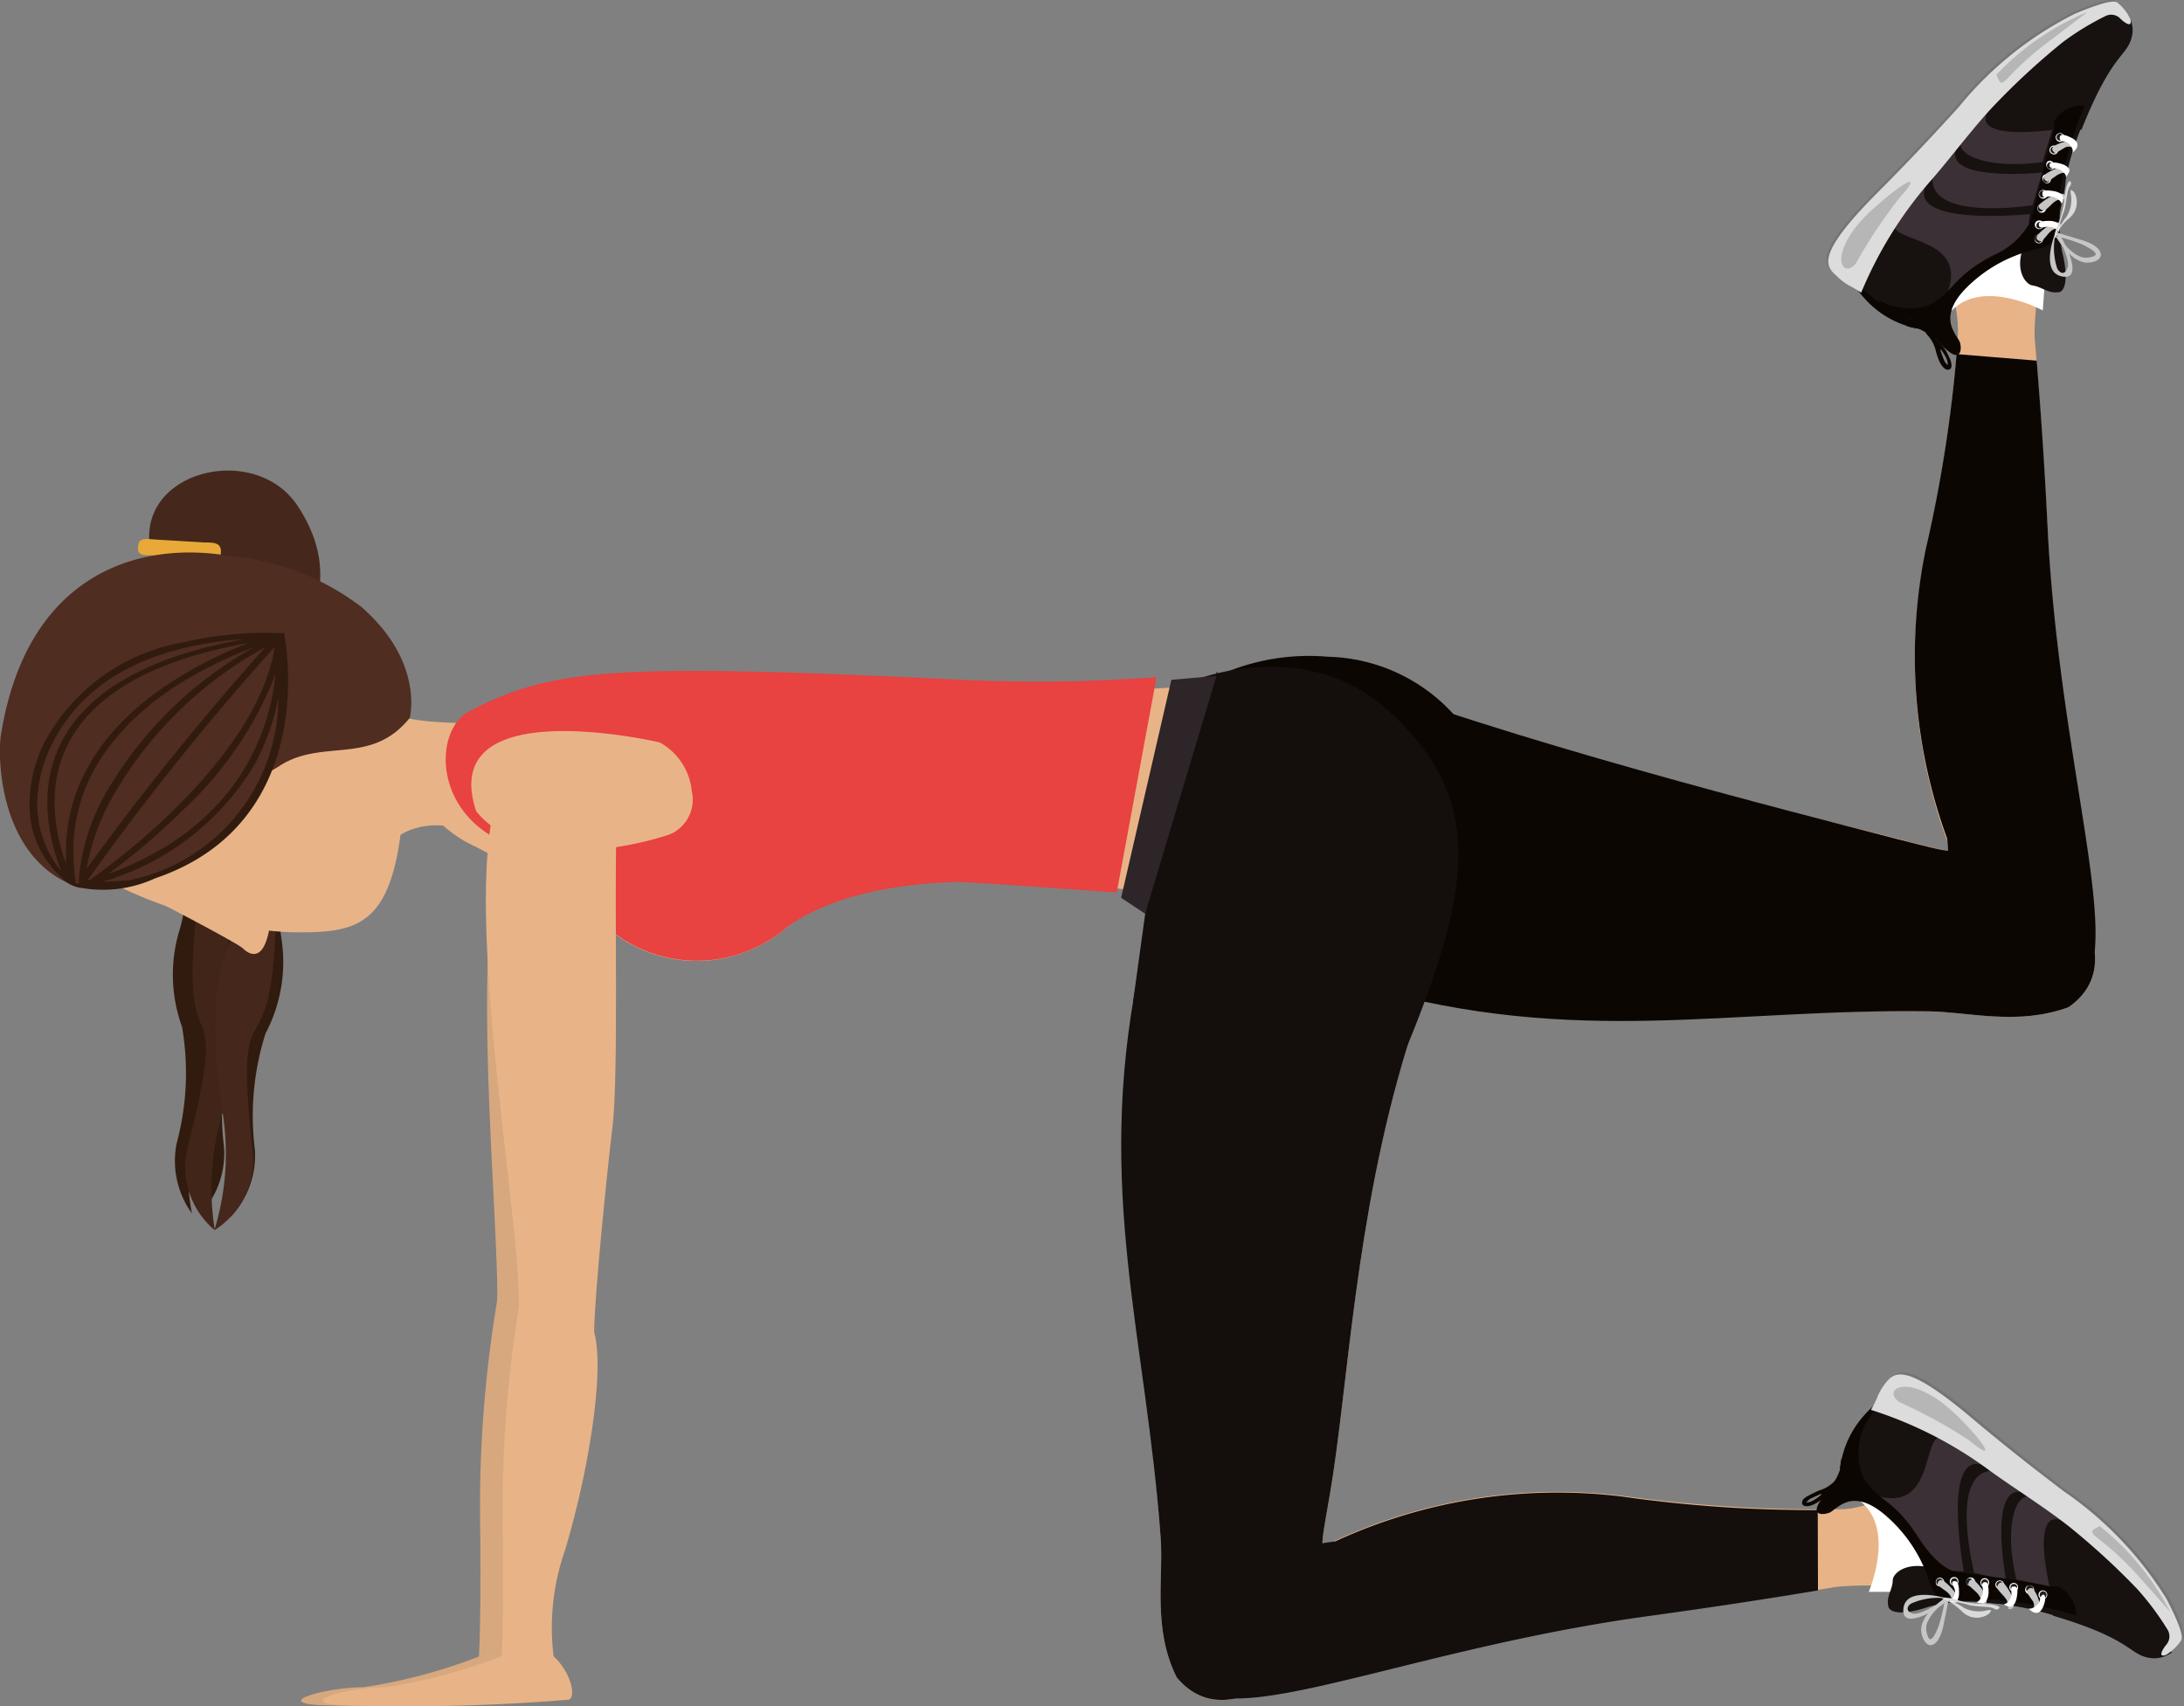 <svg id="Capa_1" data-name="Capa 1" xmlns="http://www.w3.org/2000/svg" viewBox="0 0 89.98 70.3"><rect x="0" y="0" width="89.98" height="70.3" fill="#808080" stroke="none"/><defs><style>.cls-1{fill:#311b0e;}.cls-2{fill:#402518;}.cls-3{fill:#45281b;}.cls-4{fill:#e9a938;}.cls-11,.cls-5{fill:#0c0603;}.cls-6{fill:#e8b487;}.cls-12,.cls-7{fill:#fff;}.cls-8{fill:#757474;}.cls-9{fill:#171110;}.cls-11,.cls-12,.cls-13,.cls-14,.cls-15,.cls-9{fill-rule:evenodd;}.cls-10{fill:#3a3035;}.cls-13{fill:#1d1d1b;}.cls-14{fill:#c6c6c6;}.cls-15{fill:#dadada;}.cls-16{fill:#dcdcdc;}.cls-17{fill:#b7b6b6;}.cls-18{fill:#d7a87e;}.cls-19{fill:#4f2d20;}.cls-20{fill:#e84241;}.cls-21{fill:#140e0c;}.cls-22{fill:#2d2527;}</style></defs><path class="cls-1" d="M49.64,117.09s-1.34,4.21-.52,6.31,1.72,3.24,1.38,4.9-.86,3.61-.56,5,.67,1.74,0,3.3a7.88,7.88,0,0,0-.45,4.63,7.79,7.79,0,0,1-.24,4.32,3.67,3.67,0,0,0,1-2.78,11.23,11.23,0,0,1,.44-4.78,6.3,6.3,0,0,0,.65-3.94c-.26-1.78.21-2.88.73-4.8s1.19-3.44.78-5a15.5,15.5,0,0,1-.51-4c0-1.53.72-4.34-1.77-4C49.2,116.46,50.49,116.54,49.64,117.09Z" transform="translate(-39.75 -95.41)"/><path class="cls-1" d="M47.39,118.5s.59.73.46,4.81c-.07,2.23,1.72,3.25,1.38,4.9s-.86,3.61-.56,5,.67,1.75,0,3.3a7.88,7.88,0,0,0-.45,4.63,7.7,7.7,0,0,1-.24,4.32,3.67,3.67,0,0,0,1-2.78,11.23,11.23,0,0,1,.44-4.78,6.27,6.27,0,0,0,.65-3.94c-.26-1.78.21-2.88.73-4.8s1.19-3.44.78-5a15.5,15.5,0,0,1-.51-4c0-1.53.72-4.34-1.77-4C47.93,116.37,48.23,117.94,47.39,118.5Z" transform="translate(-39.75 -95.41)"/><path class="cls-1" d="M51.5,118.06s.35,3.48-.75,5.45-2.15,3-2,4.67.35,3.68-.13,5-.9,1.63-.42,3.27a7.78,7.78,0,0,1-.19,4.65,7.81,7.81,0,0,0-.35,4.31,3.69,3.69,0,0,1-.63-2.9,11.14,11.14,0,0,0,.22-4.79,6.3,6.3,0,0,1-.1-4c.5-1.73.18-2.88-.07-4.85s-.71-3.57-.08-5.09a15.19,15.19,0,0,0,1-3.88c.19-1.52-.12-4.39,2.3-3.68C51.62,116.62,50.75,117.4,51.5,118.06Z" transform="translate(-39.75 -95.41)"/><path class="cls-2" d="M48.49,123.9c.46-2.07-1.62-2.67,0-6.73.77-1.92,2.35-3.65,2.38,1.4,0,4.41-2,8.65-1.71,15.37.1,2.08.31,5.42-.16,7.08a10.8,10.8,0,0,0-.4,5.08,3.42,3.42,0,0,1-1.16-3.26c1.83-7.17-.16-3.27.32-8.91.17-2-.5-3.3-.51-4.63C47.22,126.18,48.43,126.17,48.49,123.9Z" transform="translate(-39.75 -95.41)"/><path class="cls-3" d="M51.74,124.13c-.18-2.12,2.6-4.35.27-7.88-1.71-2.58-6.42-1.51-6.1,1.57,0,.24.88.71,1.41.68,2.13-.12,4.09,9.93,1.74,16.19-.7,1.86-.42,4.61-.18,6.32a10.73,10.73,0,0,1-.3,5.09,3.42,3.42,0,0,0,1.6-3.07c-.83-7.36.6-3.22.9-8.87.11-2,1-3.2,1.14-4.52C52.68,126.55,51.49,126.38,51.74,124.13Z" transform="translate(-39.75 -95.41)"/><path class="cls-4" d="M48.15,117.76c.39,0,.73,0,.7.41h0c0,.39-.44.27-.83.25l-2-.13c-.39,0-.61,0-.58-.34h0c0-.4.32-.34.71-.31Z" transform="translate(-39.75 -95.41)"/><path class="cls-5" d="M89.87,123.28a9,9,0,0,1,4.59-.81,7.22,7.22,0,0,1,5.36,2.58,14,14,0,0,1,2.59,4,19.08,19.08,0,0,1-2.52,1.82,24.52,24.52,0,0,1-3.75,0c-.82-.16-6.27-7.79-6.27-7.79" transform="translate(-39.75 -95.41)"/><path class="cls-6" d="M90.38,123.47c-6.54,1.23-26-1.26-32.1,2.5-3.19,2,.65,4.12.65,4.12a37.74,37.74,0,0,1,5.94,3.64,5.67,5.67,0,0,0,7.27-.09c1-.76,1.7-2.14,5.51-2.25A75.82,75.82,0,0,1,89,132.51Z" transform="translate(-39.75 -95.41)"/><path class="cls-6" d="M120.83,131c-.21-.28-.75-.71-.88-1a21.83,21.83,0,0,1-.85-11.9,58.58,58.58,0,0,0,1.41-10.32l2.8-1.27s.46,4.11.81,10.92c.41,7.87,1.79,12.9,1.48,15.87C125.19,134.27,121.27,131.69,120.83,131Z" transform="translate(-39.75 -95.41)"/><path class="cls-6" d="M122.76,130.32c1.26.22,5.2,4.52,2.21,6.59-2.1.77-4.1.19-5.77.17-8.3-.12-14.21.86-23-1.66,0,0-6.57-14.07-1.29-11.95,6.8,2.72,18.71,5.39,23,6.49C120.69,130.68,119.57,130.49,122.76,130.32Z" transform="translate(-39.75 -95.41)"/><path class="cls-6" d="M120.39,109.59a5.12,5.12,0,0,0-1.09-3.73c-1.16-1.49,2.56-3.1,2.2-4,0,0,4,2,2.92,3.46-.9,1.24-.85,4.15-.85,4.15Z" transform="translate(-39.75 -95.41)"/><path class="cls-5" d="M120.36,110a56.81,56.81,0,0,1-1.26,8,21.83,21.83,0,0,0,.85,11.9c.13.32,0,2.25.25,2.53.43.75,5.44,3.25,5.85,2.19.31-3-1.52-9.42-1.93-17.29-.14-2.87-.31-5.25-.46-7.06Z" transform="translate(-39.75 -95.41)"/><path class="cls-5" d="M122.76,130.32c1.26.22,5.2,4.52,2.21,6.59-2.1.77-4.1.19-5.77.17-8.3-.12-14.45,1.48-23.2-1,0,0-6.56-15.1-1.28-13,6.79,2.72,18.94,5.8,23.19,6.9C120.69,130.68,119.57,130.49,122.76,130.32Z" transform="translate(-39.75 -95.41)"/><path class="cls-7" d="M124.1,105.68l-.19,2.52s-2.45-1.33-3.74,0l-.49-1.73S120.92,102.47,124.1,105.68Z" transform="translate(-39.75 -95.41)"/><path class="cls-8" d="M115.46,106.82c-.43-.41-.78-.88,1.68-3.36a42.33,42.33,0,0,0,3.41-3.51,13.07,13.07,0,0,1,4.76-3.9c.83-.35,1.58-.61,1.76-.46a.46.46,0,0,1,.07.07l-.22-.21c-.17-.15-.92.11-1.76.46a14.46,14.46,0,0,0-4.76,3.82c-1.47,1.62-2.51,2.69-3.4,3.59-2.54,2.55-2.1,3-1.65,3.39A1.14,1.14,0,0,0,115.46,106.82Z" transform="translate(-39.75 -95.41)"/><path class="cls-5" d="M120.05,110.63c.13,0,.14-.25,0-.51a1.74,1.74,0,0,0-.54-.72h0a1.36,1.36,0,0,0-.31-.39l-.11.13a1.49,1.49,0,0,1,.42.75,2.76,2.76,0,0,0,.15.43C119.85,110.68,120,110.66,120.05,110.63Zm-.2-.37a4.14,4.14,0,0,1-.15-.41.14.14,0,0,0,0-.06,2,2,0,0,1,.24.39.66.66,0,0,1,.06.27A.48.48,0,0,1,119.85,110.26Z" transform="translate(-39.75 -95.41)"/><path class="cls-9" d="M117.81,104.6a20.81,20.81,0,0,0,1.45-2,30.64,30.64,0,0,1,2.51-3.12,28.41,28.41,0,0,1,2.9-2.51A9.87,9.87,0,0,1,127,95.71l.32.19a1.12,1.12,0,0,1,.07.6,16.43,16.43,0,0,1-1.13,2.3,10,10,0,0,0-1.39,3.83,6,6,0,0,1-.86,2.82c-.31.17-1,.31-2.16.89-2.21,1.14-1.34.24-2.1,1.91-.34.76.31,1.44.13,1.35a2.27,2.27,0,0,0-1.2-.67,4.47,4.47,0,0,1-2.54-1.76A8,8,0,0,1,117.81,104.6Z" transform="translate(-39.75 -95.41)"/><path class="cls-9" d="M123.48,107.17c.41.06.64.34,1.08.28.24,0,.44-.5.15-1.67a5.8,5.8,0,0,1,0-2.24l0,0a12.38,12.38,0,0,1,.81-2.93l-.27-.1c-.56,1.61-1,3.13-1.28,4.2-.19.4-.82.69-.9,1C122.79,106.6,123.22,107.13,123.48,107.17Z" transform="translate(-39.75 -95.41)"/><path class="cls-9" d="M127,96a.56.56,0,0,0-.6,0l-.18.09h0l-.2.1h0l-.21.11h0l-.21.12h0l-.22.13h0l-.23.15h0l-.21.14h0l-.22.17a21.82,21.82,0,0,0-5.41,5.63c-.5.71-3,3.62-3.27,4.48.07.08.38.29.44.36a6.67,6.67,0,0,1,.15-.85c.4-1.18,2.79-3.75,3.5-4.76a17.15,17.15,0,0,1,5.43-4.92s1.45-.72,1.07.45c-.34,1-1.35,3.17-1.35,3.17l.22.2c1.3-3.28,1.9-3,2.09-3.89a1.13,1.13,0,0,0-.17-.86A.32.32,0,0,1,127,96Z" transform="translate(-39.75 -95.41)"/><path class="cls-5" d="M116.35,107.43a3.87,3.87,0,0,0,2.32,1.5l.11,0c.1-.14.07-.29-.35-.39a6.39,6.39,0,0,1-2-1.28A.44.44,0,0,1,116.35,107.43Z" transform="translate(-39.75 -95.41)"/><path class="cls-9" d="M124.87,99.91s.12,1.17.72.24c.21-.34,1.75-3.43,1.2-3.62-.37-.12-.32-.2-1,.07A11.83,11.83,0,0,0,123,98.68c1.17-.67,1.38-.14,1.29.94a7.57,7.57,0,0,1-.21,1.45Z" transform="translate(-39.75 -95.41)"/><path class="cls-10" d="M124.3,100.76s-4.22.61-2.19-1.31c0,0-1.53,1.3-1.59,1.85s1.21,1.08,3.38.79Z" transform="translate(-39.75 -95.41)"/><path class="cls-10" d="M123.89,102.52s-4.56.46-3.4-1.25c0,0-1.15,1-1.12,1.6.06,1.12,2,1.28,4.12,1Z" transform="translate(-39.75 -95.41)"/><path class="cls-10" d="M123.38,104.23s-5.42.57-4.18-1.38c0,0-1.44,1.3-1.41,1.85,0,.7,3.12.53,2.16,2.85-.19.47,2.47-2,3.28-2.1Z" transform="translate(-39.75 -95.41)"/><path class="cls-11" d="M118.31,108.85a2.33,2.33,0,0,0,.36.08l.08,0a3.31,3.31,0,0,1,1,.7c.89.93.83,0,.72-.18-.22-.38-.91-1.09.47-2.35a5.89,5.89,0,0,1,2.62-1.4c.6-.14.75-.3.79-.36a7.21,7.21,0,0,0,.29-2.22,16.35,16.35,0,0,1,1-3.36,1.3,1.3,0,0,0-1.26.65h0a.2.2,0,0,1,0,.08h0a.59.59,0,0,1,0,.08v0s0,0,0,.08a.42.42,0,0,0,0,.1c-.38,1.21-.81,3.34-1,3.83a3.1,3.1,0,0,1-1.49,1.34c-1.76.92-1.58,1.5-2.69,2.07a2.57,2.57,0,0,1-2.14-.27s.7.65.69.66l.79.15s0,0,0,0h0s0,0,0,0h0a.11.11,0,0,0,0,0h0A.24.24,0,0,0,118.31,108.85Z" transform="translate(-39.75 -95.41)"/><path class="cls-12" d="M123.87,105.13a.17.17,0,0,0-.25,0,.18.18,0,0,0,0,.25.18.18,0,0,0,.26,0A.18.18,0,0,0,123.87,105.13Z" transform="translate(-39.75 -95.41)"/><path class="cls-13" d="M123.85,105.16a.15.15,0,1,0-.2.21.14.14,0,0,0,.2,0A.15.15,0,0,0,123.85,105.16Z" transform="translate(-39.75 -95.41)"/><path class="cls-14" d="M123.7,105.09s.56-.62.91-.5c0,0,.14.17,0,.2-.41.06-.41.22-.75.57C123.85,105.36,123.55,105.32,123.7,105.09Z" transform="translate(-39.75 -95.41)"/><path class="cls-12" d="M124,103.87a.18.18,0,0,0-.26,0,.18.18,0,0,0,0,.25.18.18,0,0,0,.26,0A.19.19,0,0,0,124,103.87Z" transform="translate(-39.75 -95.41)"/><path class="cls-13" d="M123.94,103.89a.14.14,0,0,0-.2,0,.16.16,0,0,0,0,.21.15.15,0,0,0,.22-.19Z" transform="translate(-39.75 -95.41)"/><path class="cls-14" d="M123.8,103.81s.63-.56,1-.39c0,0,.12.18,0,.19-.41,0-.43.17-.81.48C123.92,104.09,123.63,104,123.8,103.81Z" transform="translate(-39.75 -95.41)"/><path class="cls-12" d="M124.19,102.68a.19.19,0,0,0-.25-.05.19.19,0,0,0,0,.25.18.18,0,0,0,.25.05A.17.17,0,0,0,124.19,102.68Z" transform="translate(-39.75 -95.41)"/><path class="cls-13" d="M124.16,102.7a.15.15,0,0,0-.2,0,.16.16,0,0,0,0,.2.15.15,0,0,0,.2,0A.14.14,0,0,0,124.16,102.7Z" transform="translate(-39.75 -95.41)"/><path class="cls-14" d="M124,102.6s.66-.47,1-.26c0,0,.09.19-.06.18-.41,0-.42.12-.83.38C124.12,102.9,123.84,102.8,124,102.6Z" transform="translate(-39.75 -95.41)"/><path class="cls-12" d="M124.53,101.52a.17.17,0,0,0-.23-.1.19.19,0,0,0-.1.24.19.19,0,0,0,.24.1A.18.18,0,0,0,124.53,101.52Z" transform="translate(-39.75 -95.41)"/><path class="cls-13" d="M124.5,101.53a.15.15,0,0,0-.19-.07.14.14,0,1,0,.12.26A.15.15,0,0,0,124.5,101.53Z" transform="translate(-39.75 -95.41)"/><path class="cls-14" d="M124.4,101.41s.64-.35.9-.09c0,0,.06.21-.09.17-.39-.1-.33,0-.78.23C124.43,101.72,124.16,101.57,124.4,101.41Z" transform="translate(-39.75 -95.41)"/><path class="cls-12" d="M123.9,104.54a.2.2,0,0,0-.26,0,.18.18,0,0,0,0,.26.18.18,0,0,0,.25,0A.19.19,0,0,0,123.9,104.54Z" transform="translate(-39.75 -95.41)"/><path class="cls-13" d="M123.87,104.57a.15.15,0,0,0-.2.21.15.15,0,0,0,.21,0A.14.14,0,0,0,123.87,104.57Z" transform="translate(-39.75 -95.41)"/><path class="cls-12" d="M124.54,105s.3-.47-.36-.49c-.42,0-.44.09-.43.16s0,.15.28.09S124.61,104.9,124.54,105Z" transform="translate(-39.75 -95.41)"/><path class="cls-12" d="M124.06,103.29a.18.18,0,0,0-.26,0,.17.17,0,0,0,0,.25.18.18,0,0,0,.26,0A.19.19,0,0,0,124.06,103.29Z" transform="translate(-39.75 -95.41)"/><path class="cls-13" d="M124,103.31a.13.13,0,0,0-.2,0,.14.14,0,1,0,.2,0Z" transform="translate(-39.75 -95.41)"/><path class="cls-12" d="M124.67,103.84s.33-.46-.33-.56c-.41-.06-.45,0-.44.12s0,.15.27.11S124.75,103.75,124.67,103.84Z" transform="translate(-39.75 -95.41)"/><path class="cls-12" d="M124.35,102.12a.17.17,0,0,0-.25-.05.19.19,0,0,0,0,.25.19.19,0,0,0,.25.05A.18.18,0,0,0,124.35,102.12Z" transform="translate(-39.75 -95.41)"/><path class="cls-13" d="M124.32,102.14a.14.14,0,0,0-.2,0,.15.15,0,0,0,0,.2.16.16,0,0,0,.2,0A.14.14,0,0,0,124.32,102.14Z" transform="translate(-39.75 -95.41)"/><path class="cls-12" d="M124.85,102.72s.43-.4-.21-.57c-.41-.11-.46,0-.45.06s0,.14.24.14S124.94,102.64,124.85,102.72Z" transform="translate(-39.75 -95.41)"/><path class="cls-12" d="M124.79,101a.18.18,0,0,0-.24-.09.17.17,0,0,0-.09.23.17.17,0,0,0,.23.1A.18.18,0,0,0,124.79,101Z" transform="translate(-39.75 -95.41)"/><path class="cls-13" d="M124.75,101a.14.14,0,0,0-.19-.07.15.15,0,0,0-.07.19.14.14,0,0,0,.19.07A.14.14,0,0,0,124.75,101Z" transform="translate(-39.75 -95.41)"/><path class="cls-12" d="M125.12,101.71s.54-.36-.06-.64c-.38-.18-.44-.09-.45,0s0,.14.22.18S125.22,101.64,125.12,101.71Z" transform="translate(-39.75 -95.41)"/><path class="cls-14" d="M124.45,104.94s-.69,1.67.25,1.86.11-1.46-.16-1.82l-.06.09s.59,1,.45,1.38-.38.14-.43,0a2.7,2.7,0,0,1-.1-1.21s.1-.14.11-.18S124.43,105,124.45,104.94Z" transform="translate(-39.75 -95.41)"/><path class="cls-14" d="M124.5,105.23s.6,1.06,1.31,1,.7-.65-.33-.94l-1-.3v.16a6.37,6.37,0,0,1,1.1.35c.35.18.7.39.39.48s-.54.09-1-.33c-.2-.2-.33-.43-.42-.51s-.15,0-.15,0Z" transform="translate(-39.75 -95.41)"/><path class="cls-15" d="M124.55,104.92a1.72,1.72,0,0,1,.32-.55,1.32,1.32,0,0,0,.19-1s0-.13,0-.13.11,0,.19.18a.85.85,0,0,1-.27,1,1.89,1.89,0,0,0-.52.68S124.28,105.17,124.55,104.92Z" transform="translate(-39.75 -95.41)"/><path class="cls-15" d="M124.47,105.18a9.07,9.07,0,0,1,.29-1c.14-.33.13-.92.26-1.08s0-.23,0-.23-.14,0-.22.76a4.25,4.25,0,0,1-.31,1.15C124.41,105,124.37,105.09,124.47,105.18Z" transform="translate(-39.75 -95.41)"/><path class="cls-16" d="M115.89,107.15a5.09,5.09,0,0,1,.54.32,16.69,16.69,0,0,1,2.87-4.62c.73-.82,1.79-2.25,2.67-3.16a29.61,29.61,0,0,1,2.75-2.53,11,11,0,0,1,1.78-1.09.52.52,0,0,1,.62.12c.22.21.49.36.4,0a2,2,0,0,0-.53-.67c-.17-.15-.92.11-1.76.46a14.62,14.62,0,0,0-4.78,3.84c-1.47,1.62-2.49,2.67-3.38,3.56-2.54,2.56-2.1,3-1.65,3.4A2.44,2.44,0,0,0,115.89,107.15Z" transform="translate(-39.75 -95.41)"/><path class="cls-17" d="M116.21,106.27a20,20,0,0,1,1.81-2.72c1-1.11.15-.65-1,.38C115,105.68,115.56,107,116.21,106.27Z" transform="translate(-39.75 -95.41)"/><path class="cls-17" d="M122,98.49a10.93,10.93,0,0,1,3.76-2.59L124.32,97C122.13,98.61,122.32,99.27,122,98.49Z" transform="translate(-39.75 -95.41)"/><path class="cls-18" d="M63,149.5a3.72,3.72,0,0,1,.29.81c.43,1.52-.19,5.61-1.21,9a9.63,9.63,0,0,0-.4,4.77l-2.24.34s.15-1.52.09-6.33a51.46,51.46,0,0,1,.78-9.54C60.67,147.75,62.78,148.92,63,149.5Z" transform="translate(-39.75 -95.41)"/><path class="cls-18" d="M63.33,150.31c-.12,1-3,.81-3.11-.79.24-4-2-21.57,2.06-22.23,0,0,2.52-.35,2.39,4-.1,3-.33,8.48-.59,10.66C63.89,143.4,63.32,149,63.33,150.31Z" transform="translate(-39.75 -95.41)"/><path class="cls-6" d="M56,130s1.14-1.17,3.48-.2c1.47.61.92-4.48.19-4.54-1.29-.11-3,0-4.06-.59C55.57,124.7,56.47,128,56,130Z" transform="translate(-39.75 -95.41)"/><path class="cls-6" d="M51.61,119.41c3.62,1.29,5.07,3.19,4.81,8.41-.28,5.79-1.73,6.05-4.73,6a12.88,12.88,0,0,1-3-.49,17.85,17.85,0,0,1-6.72-3c-1.17-1.82,0-6.46.7-8.49C44,118.06,47.31,117.87,51.61,119.41Z" transform="translate(-39.75 -95.41)"/><path class="cls-6" d="M45.75,132.3s3.77,1.95,4,2.18.72.53,1-.39,0-1.31,0-1.31Z" transform="translate(-39.75 -95.41)"/><path class="cls-19" d="M49.22,118.32c-3.66-.64-8.35.65-9.43,7.36-.15.95-.06,4.93,2.89,6.17,1.09.46.11-1.54.11-1.54s1.08.08.72-1.19a1.57,1.57,0,0,1,0-.23l.22,0s5.23-.42,7.5-1.9c1.8-1.19,3.79,0,5.4-2,0,0,.62-2.3-2-4.58A10.47,10.47,0,0,0,49.22,118.32Z" transform="translate(-39.75 -95.41)"/><path class="cls-19" d="M41.72,126a4.58,4.58,0,0,0,1.14,5.88,1.52,1.52,0,0,0,.41.06,4.1,4.1,0,0,0,2-.18H45.1c7.86-1.9,6.18-10.18,6.18-10.18S44.06,121.08,41.72,126Z" transform="translate(-39.75 -95.41)"/><path class="cls-1" d="M47.33,121.87A8.05,8.05,0,0,0,41.58,126a5.76,5.76,0,0,0-.61,2.47,4,4,0,0,0,1.33,3.11,1.29,1.29,0,0,0,.84.42l.25,0-.25,0a5.13,5.13,0,0,0,3-.4c4.72-1.6,5.47-5.71,5.48-8.11a11.46,11.46,0,0,0-.15-1.91l0-.08h-.12A15,15,0,0,0,47.33,121.87Zm-4.45,9.95a8.73,8.73,0,0,1-.11-1.33c0-3.39,2.34-5.6,4.28-6.85a17.66,17.66,0,0,1,3.18-1.57A16.13,16.13,0,0,0,44,128.28a8.9,8.9,0,0,0-1,3.3l0-.05,0,.29Zm7.8-9.74a116.28,116.28,0,0,0-7.36,9.12,9.27,9.27,0,0,1,1-2.84A16.07,16.07,0,0,1,50.68,122.08Zm-5.61,9.6-1.13.07a10.8,10.8,0,0,0,6.28-4.81,9.59,9.59,0,0,0,1-2.79A7.68,7.68,0,0,1,45.07,131.68Zm-.86-.26a28.82,28.82,0,0,0,3.14-2.69,15.09,15.09,0,0,0,3.75-5.54C50.86,125.53,49.61,129.45,44.21,131.42Zm-.75.24-.09,0a109.51,109.51,0,0,1,7.7-9.6C50.33,126.77,44.15,131.18,43.46,131.66Zm3.4-8.18c-2,1.28-4.38,3.54-4.39,7,0,.17,0,.34,0,.51a7.37,7.37,0,0,1-.47-2.54c0-2.39,1.44-5.39,8-6.55A16.92,16.92,0,0,0,46.86,123.48Zm-5.16,5a7.8,7.8,0,0,0,.58,2.83,4.4,4.4,0,0,1-1-2.81,5.71,5.71,0,0,1,.6-2.41c1-2,2.81-3.36,5.54-4a14,14,0,0,1,2.38-.34C43.17,122.94,41.71,126,41.7,128.46Z" transform="translate(-39.75 -95.41)"/><path class="cls-1" d="M43.3,131.77l0,0,0,0Z" transform="translate(-39.75 -95.41)"/><path class="cls-20" d="M79.58,123.43c-14.81-.73-17.09-.45-20.47,1.27-1.35.68-1.54,3.6.77,5.08,1.64,1.05,4.07,2.29,5,3.94h0a5.67,5.67,0,0,0,7.27-.09c1-.76,3.15-1.77,7-1.88.73,0,6,.4,6.61.43l1.64-8.87A66.39,66.39,0,0,1,79.58,123.43ZM66.93,126A2.57,2.57,0,0,1,68.25,128a1.56,1.56,0,0,1-.88,1.78s-5.56,2-8-.94C57.7,123.83,66.93,126,66.93,126Z" transform="translate(-39.75 -95.41)"/><path class="cls-18" d="M59.57,163.63a22.11,22.11,0,0,1-4.86,1.3c-1.42,0-3.69.6-1.89.73a79,79,0,0,0,9.47-.22c.35-.21,0-1.4-.82-1.92C61,163.22,59.57,163.63,59.57,163.63Z" transform="translate(-39.75 -95.41)"/><path class="cls-6" d="M63.94,149.5a3.72,3.72,0,0,1,.29.81c.43,1.52-.19,5.61-1.21,9a9.63,9.63,0,0,0-.4,4.77l-2.24.34s.15-1.52.08-6.33a52.16,52.16,0,0,1,.79-9.54C61.57,147.75,63.68,148.92,63.94,149.5Z" transform="translate(-39.75 -95.41)"/><path class="cls-6" d="M64.23,150.31c-.12,1-3.05.81-3.11-.79.25-4-3.54-22.3.58-23,0,0,3.58-1.32,3.45,3-.1,3,.1,10.18-.17,12.36C64.79,143.4,64.22,149,64.23,150.31Z" transform="translate(-39.75 -95.41)"/><path class="cls-6" d="M60.47,163.63a22.11,22.11,0,0,1-4.86,1.3c-1.42,0-3.69.6-1.89.73a79.27,79.27,0,0,0,9.48-.22c.34-.21-.06-1.4-.82-1.92C61.93,163.22,60.47,163.63,60.47,163.63Z" transform="translate(-39.75 -95.41)"/><path class="cls-6" d="M93.82,159.89c.25-.23.64-.81.94-1a21.85,21.85,0,0,1,11.8-1.85,59.62,59.62,0,0,0,10.39.52l1.51,2.68s-4.06.81-10.81,1.74c-7.81,1.07-12.7,2.88-15.69,2.82C90.88,164.52,93.11,160.39,93.82,159.89Z" transform="translate(-39.75 -95.41)"/><path class="cls-6" d="M94.61,161.76c-.11,1.28-4.07,5.56-6.38,2.76-1-2-.54-4.07-.66-5.73-.59-8.28-2.07-14.09-.31-23,0,0,12.11-2.65,10.45,2.79-2.14,7-2.42,14-3.16,18.33C94.07,159.73,94.16,158.59,94.61,161.76Z" transform="translate(-39.75 -95.41)"/><path class="cls-6" d="M115.06,157.63a5.1,5.1,0,0,0,3.62-1.4c1.39-1.29,3.31,2.28,4.15,1.85,0,0-1.63,4.15-3.19,3.2-1.31-.78-4.21-.49-4.21-.49Z" transform="translate(-39.75 -95.41)"/><path class="cls-21" d="M114.64,157.63a55.67,55.67,0,0,1-8.08-.56,21.85,21.85,0,0,0-11.8,1.85,24.37,24.37,0,0,0-2.49.47c-.71.5-2.77,5.7-1.69,6,3,.06,9.26-2.32,17.07-3.39,2.84-.39,5.2-.76,7-1.06Z" transform="translate(-39.75 -95.41)"/><path class="cls-21" d="M94.61,161.76c-.11,1.28-4.07,5.56-6.38,2.76-1-2-.54-4.07-.66-5.73-.59-8.28-2.7-14.27-.94-23.2,0,0,12.74-2.47,11.08,3-2.14,7-2.42,14-3.16,18.33C94.07,159.73,94.16,158.59,94.61,161.76Z" transform="translate(-39.75 -95.41)"/><path class="cls-7" d="M119.27,161l-2.53,0s1.12-2.56-.34-3.73l1.68-.63S122.19,157.55,119.27,161Z" transform="translate(-39.75 -95.41)"/><path class="cls-8" d="M117.4,152.48c.37-.47.81-.85,3.49,1.39a43.28,43.28,0,0,0,3.79,3.1,13,13,0,0,1,4.29,4.41c.42.8.74,1.52.6,1.71l-.06.08a2.79,2.79,0,0,0,.19-.24c.14-.18-.18-.91-.6-1.71a14.49,14.49,0,0,0-4.22-4.42c-1.74-1.33-2.89-2.27-3.86-3.09-2.76-2.31-3.14-1.83-3.52-1.35Z" transform="translate(-39.75 -95.41)"/><path class="cls-5" d="M114,157.38c.07.12.26.12.51,0a1.78,1.78,0,0,0,.68-.6h0a1.26,1.26,0,0,0,.37-.33l-.14-.11a1.44,1.44,0,0,1-.72.48c-.13.06-.27.12-.41.2C113.93,157.19,114,157.33,114,157.38Zm.36-.23.39-.18.06,0a1.61,1.61,0,0,1-.37.27.59.59,0,0,1-.27.08A.75.75,0,0,1,114.35,157.15Z" transform="translate(-39.75 -95.41)"/><path class="cls-9" d="M119.81,154.64a21.2,21.2,0,0,0,2.09,1.27,34.54,34.54,0,0,1,3.33,2.23,29.57,29.57,0,0,1,2.74,2.68,10.57,10.57,0,0,1,1.49,2.2l-.17.34a1.13,1.13,0,0,1-.59.12,17.81,17.81,0,0,1-2.39-.93,9.74,9.74,0,0,0-3.93-1.05c-1.27-.06-2.69-.33-2.89-.63s-.39-1-1.07-2.07c-1.32-2.11-.35-1.31-2.09-1.93-.78-.28-1.4.44-1.32.24a2.24,2.24,0,0,0,.56-1.25,4.46,4.46,0,0,1,1.54-2.68A7.7,7.7,0,0,1,119.81,154.64Z" transform="translate(-39.75 -95.41)"/><path class="cls-9" d="M117.73,160.51c0,.41-.28.66-.18,1.1.06.23.54.39,1.67,0a5.92,5.92,0,0,1,2.24-.17l0,0a12.21,12.21,0,0,1,3,.56l.08-.27c-1.66-.42-3.2-.73-4.3-.93-.41-.15-.75-.75-1-.81C118.25,159.77,117.75,160.24,117.73,160.51Z" transform="translate(-39.75 -95.41)"/><path class="cls-9" d="M129.2,163.08a.54.54,0,0,0,0-.59,1.74,1.74,0,0,0-.11-.18h0l-.12-.19h0a2.39,2.39,0,0,0-.13-.21h0l-.14-.2v0l-.15-.21h0a1.77,1.77,0,0,0-.16-.22h0l-.16-.2,0,0-.18-.21a29.57,29.57,0,0,0-2.74-2.68,31.71,31.71,0,0,0-3.33-2.23c-.75-.44-3.86-2.72-4.74-2.87-.07.07-.26.4-.33.46a7.24,7.24,0,0,1,.86.08c1.22.29,4,2.46,5,3.09a17,17,0,0,1,5.37,5s.84,1.38-.35,1.1-3.28-1.07-3.28-1.07l-.18.23c3.38,1,3.11,1.64,4.06,1.75a1.2,1.2,0,0,0,.84-.24A.32.32,0,0,1,129.2,163.08Z" transform="translate(-39.75 -95.41)"/><path class="cls-5" d="M116.87,153.42a3.89,3.89,0,0,0-1.3,2.44s0,.08,0,.12.29,0,.36-.39a6.51,6.51,0,0,1,1.1-2.13A.42.42,0,0,1,116.87,153.42Z" transform="translate(-39.75 -95.41)"/><path class="cls-9" d="M125.08,161.27s-1.15.22-.17.73c.36.19,3.56,1.46,3.7.89.09-.37.18-.33-.15-1a12.38,12.38,0,0,0-2.3-2.55c.76,1.11.25,1.37-.83,1.36a8.47,8.47,0,0,1-1.47-.08Z" transform="translate(-39.75 -95.41)"/><path class="cls-10" d="M124.19,160.77s-1-4.14,1.13-2.29c0,0-1.44-1.41-2-1.42s-1,1.29-.5,3.43Z" transform="translate(-39.75 -95.41)"/><path class="cls-10" d="M122.4,160.52s-.85-4.51,1-3.5c0,0-1.15-1.06-1.69-1-1.11.16-1.11,2.06-.63,4.19Z" transform="translate(-39.75 -95.41)"/><path class="cls-10" d="M120.66,160.16s-1-5.36,1-4.29c0,0-1.43-1.32-2-1.24-.7.1-.26,3.15-2.66,2.39-.48-.15,2.2,2.29,2.38,3.09Z" transform="translate(-39.75 -95.41)"/><path class="cls-11" d="M115.62,155.49a2.35,2.35,0,0,0-.05.37v.08a3.27,3.27,0,0,1-.62,1.05c-.85,1,.08.83.24.71.37-.25,1-1,2.38.27a6,6,0,0,1,1.63,2.49c.19.59.35.73.42.76a7.29,7.29,0,0,0,2.24.09,17,17,0,0,1,3.42.66,1.29,1.29,0,0,0-.75-1.2h0l-.09,0h0l-.09,0h0l-.09,0-.1,0c-1.24-.28-3.4-.52-3.89-.62s-1.1-.79-1.47-1.37c-1.07-1.68-1.63-1.44-2.29-2.5a2.63,2.63,0,0,1,.08-2.16s-.58.75-.59.74l-.09.8,0,0h0l0,0h-.18Z" transform="translate(-39.75 -95.41)"/><path class="cls-12" d="M119.8,160.72a.18.18,0,0,0,0-.25.17.17,0,0,0-.25,0,.2.2,0,0,0,0,.26A.19.19,0,0,0,119.8,160.72Z" transform="translate(-39.75 -95.41)"/><path class="cls-13" d="M119.77,160.69a.14.14,0,0,0,0-.2.16.16,0,0,0-.21,0,.15.15,0,0,0,0,.2A.14.14,0,0,0,119.77,160.69Z" transform="translate(-39.75 -95.41)"/><path class="cls-14" d="M119.83,160.55s.67.5.57.86c0,0-.16.15-.2,0-.1-.4-.25-.39-.63-.7C119.57,160.72,119.58,160.41,119.83,160.55Z" transform="translate(-39.75 -95.41)"/><path class="cls-12" d="M121.07,160.71a.18.18,0,1,0-.26,0A.19.19,0,0,0,121.07,160.71Z" transform="translate(-39.75 -95.41)"/><path class="cls-13" d="M121,160.68a.14.14,0,1,0-.2,0A.13.13,0,0,0,121,160.68Z" transform="translate(-39.75 -95.41)"/><path class="cls-14" d="M121.11,160.54s.61.58.47.92c0,0-.17.13-.19,0-.06-.4-.21-.41-.55-.76C120.84,160.68,120.88,160.38,121.11,160.54Z" transform="translate(-39.75 -95.41)"/><path class="cls-12" d="M122.27,160.84a.2.2,0,0,0,0-.26.19.19,0,0,0-.26,0,.18.18,0,0,0,0,.25A.19.19,0,0,0,122.27,160.84Z" transform="translate(-39.75 -95.41)"/><path class="cls-13" d="M122.24,160.8a.13.13,0,0,0,0-.2.14.14,0,0,0-.2,0,.14.14,0,0,0,0,.2A.14.14,0,0,0,122.24,160.8Z" transform="translate(-39.75 -95.41)"/><path class="cls-14" d="M122.33,160.67s.53.62.35,1c0,0-.19.1-.19,0,0-.41-.15-.41-.45-.8C122,160.78,122.12,160.49,122.33,160.67Z" transform="translate(-39.75 -95.41)"/><path class="cls-12" d="M123.45,161.07a.17.17,0,0,0,.08-.24.19.19,0,0,0-.25-.08.18.18,0,0,0-.07.25A.17.17,0,0,0,123.45,161.07Z" transform="translate(-39.75 -95.41)"/><path class="cls-13" d="M123.44,161a.15.15,0,0,0,.06-.19.15.15,0,0,0-.2-.06.15.15,0,0,0-.06.19A.15.15,0,0,0,123.44,161Z" transform="translate(-39.75 -95.41)"/><path class="cls-14" d="M123.55,160.92s.4.61.17.9c0,0-.2.08-.18-.07.06-.41-.07-.33-.3-.77C123.24,161,123.37,160.71,123.55,160.92Z" transform="translate(-39.75 -95.41)"/><path class="cls-12" d="M120.39,160.69a.19.19,0,0,0,0-.25.19.19,0,0,0-.26,0,.18.18,0,0,0,0,.25A.19.19,0,0,0,120.39,160.69Z" transform="translate(-39.75 -95.41)"/><path class="cls-13" d="M120.36,160.67a.14.14,0,0,0,0-.2.14.14,0,0,0-.18.22A.15.15,0,0,0,120.36,160.67Z" transform="translate(-39.75 -95.41)"/><path class="cls-12" d="M120,161.38s.5.26.46-.41c0-.41-.13-.43-.2-.41s-.14,0,0,.28S120.09,161.43,120,161.38Z" transform="translate(-39.75 -95.41)"/><path class="cls-12" d="M121.65,160.75a.18.18,0,1,0-.26-.26.21.21,0,0,0,0,.26A.19.19,0,0,0,121.65,160.75Z" transform="translate(-39.75 -95.41)"/><path class="cls-13" d="M121.62,160.72a.14.14,0,1,0-.2,0A.13.13,0,0,0,121.62,160.72Z" transform="translate(-39.75 -95.41)"/><path class="cls-12" d="M121.15,161.41s.49.28.53-.38c0-.42-.08-.44-.15-.43s-.15,0-.09.27S121.25,161.48,121.15,161.41Z" transform="translate(-39.75 -95.41)"/><path class="cls-12" d="M122.84,160.94a.18.18,0,1,0-.25,0A.18.18,0,0,0,122.84,160.94Z" transform="translate(-39.75 -95.41)"/><path class="cls-13" d="M122.82,160.91a.14.14,0,1,0-.2,0A.14.14,0,0,0,122.82,160.91Z" transform="translate(-39.75 -95.41)"/><path class="cls-12" d="M122.28,161.49s.44.39.56-.26c.07-.41,0-.45-.11-.45s-.14,0-.11.26S122.37,161.57,122.28,161.49Z" transform="translate(-39.75 -95.41)"/><path class="cls-12" d="M124,161.28a.18.18,0,1,0-.17-.32.18.18,0,0,0-.07.25A.18.18,0,0,0,124,161.28Z" transform="translate(-39.75 -95.41)"/><path class="cls-13" d="M124,161.25a.16.16,0,0,0,.05-.2.14.14,0,0,0-.19-.06.15.15,0,0,0-.06.2A.16.16,0,0,0,124,161.25Z" transform="translate(-39.75 -95.41)"/><path class="cls-12" d="M123.31,161.67s.41.51.64-.11c.14-.39,0-.45,0-.45s-.13,0-.16.23S123.39,161.76,123.31,161.67Z" transform="translate(-39.75 -95.41)"/><path class="cls-14" d="M120,161.28s-1.73-.55-1.83.41,1.46,0,1.8-.32l-.1-.05s-1,.68-1.33.57-.18-.37,0-.43a2.7,2.7,0,0,1,1.2-.21s.15.09.19.1S120,161.27,120,161.28Z" transform="translate(-39.75 -95.41)"/><path class="cls-14" d="M119.75,161.35s-1,.69-.83,1.38.7.66.91-.4l.21-1.05h-.16a6.44,6.44,0,0,1-.26,1.13c-.14.36-.33.73-.44.43s-.14-.53.24-1c.19-.22.41-.37.48-.47s0-.15,0-.15Z" transform="translate(-39.75 -95.41)"/><path class="cls-15" d="M120.07,161.37a1.91,1.91,0,0,1,.58.28,1.35,1.35,0,0,0,1,.1s.13,0,.13,0,0,.11-.16.2a.85.85,0,0,1-1.06-.17c-.5-.44-.71-.47-.71-.47S119.79,161.13,120.07,161.37Z" transform="translate(-39.75 -95.41)"/><path class="cls-15" d="M119.8,161.32a8.64,8.64,0,0,1,1,.2c.35.12.93.06,1.1.17s.23-.05.23-.05-.05-.14-.78-.15a3.77,3.77,0,0,1-1.17-.22C120,161.25,119.88,161.21,119.8,161.32Z" transform="translate(-39.75 -95.41)"/><path class="cls-16" d="M117.11,152.94a3.25,3.25,0,0,1-.28.56,16.68,16.68,0,0,1,4.85,2.47c.88.65,2.4,1.6,3.38,2.39a29.61,29.61,0,0,1,2.75,2.53,11.46,11.46,0,0,1,1.25,1.68.53.53,0,0,1-.07.62c-.19.24-.32.52,0,.41a2.2,2.2,0,0,0,.62-.59c.13-.19-.18-.91-.6-1.72a14.87,14.87,0,0,0-4.24-4.44c-1.74-1.32-2.87-2.24-3.84-3.06-2.76-2.31-3.15-1.83-3.53-1.35A2.44,2.44,0,0,0,117.11,152.94Z" transform="translate(-39.75 -95.41)"/><path class="cls-17" d="M118,153.18a21,21,0,0,1,2.87,1.57c1.19,1,.65.1-.48-1C118.5,151.89,117.21,152.6,118,153.18Z" transform="translate(-39.75 -95.41)"/><path class="cls-17" d="M126.26,158.29a11,11,0,0,1,2.9,3.53l-1.2-1.35C126.15,158.43,125.5,158.68,126.26,158.29Z" transform="translate(-39.75 -95.41)"/><path class="cls-21" d="M88.22,123.72s5-2.44,8.76,1,3.6,6.86.73,13.83-8.7-.7-8.7-.7l-2.58-1.15Z" transform="translate(-39.75 -95.41)"/><polygon class="cls-22" points="50.12 27.85 47.18 37.65 46.19 36.99 48.26 28.01 50.12 27.85"/></svg>